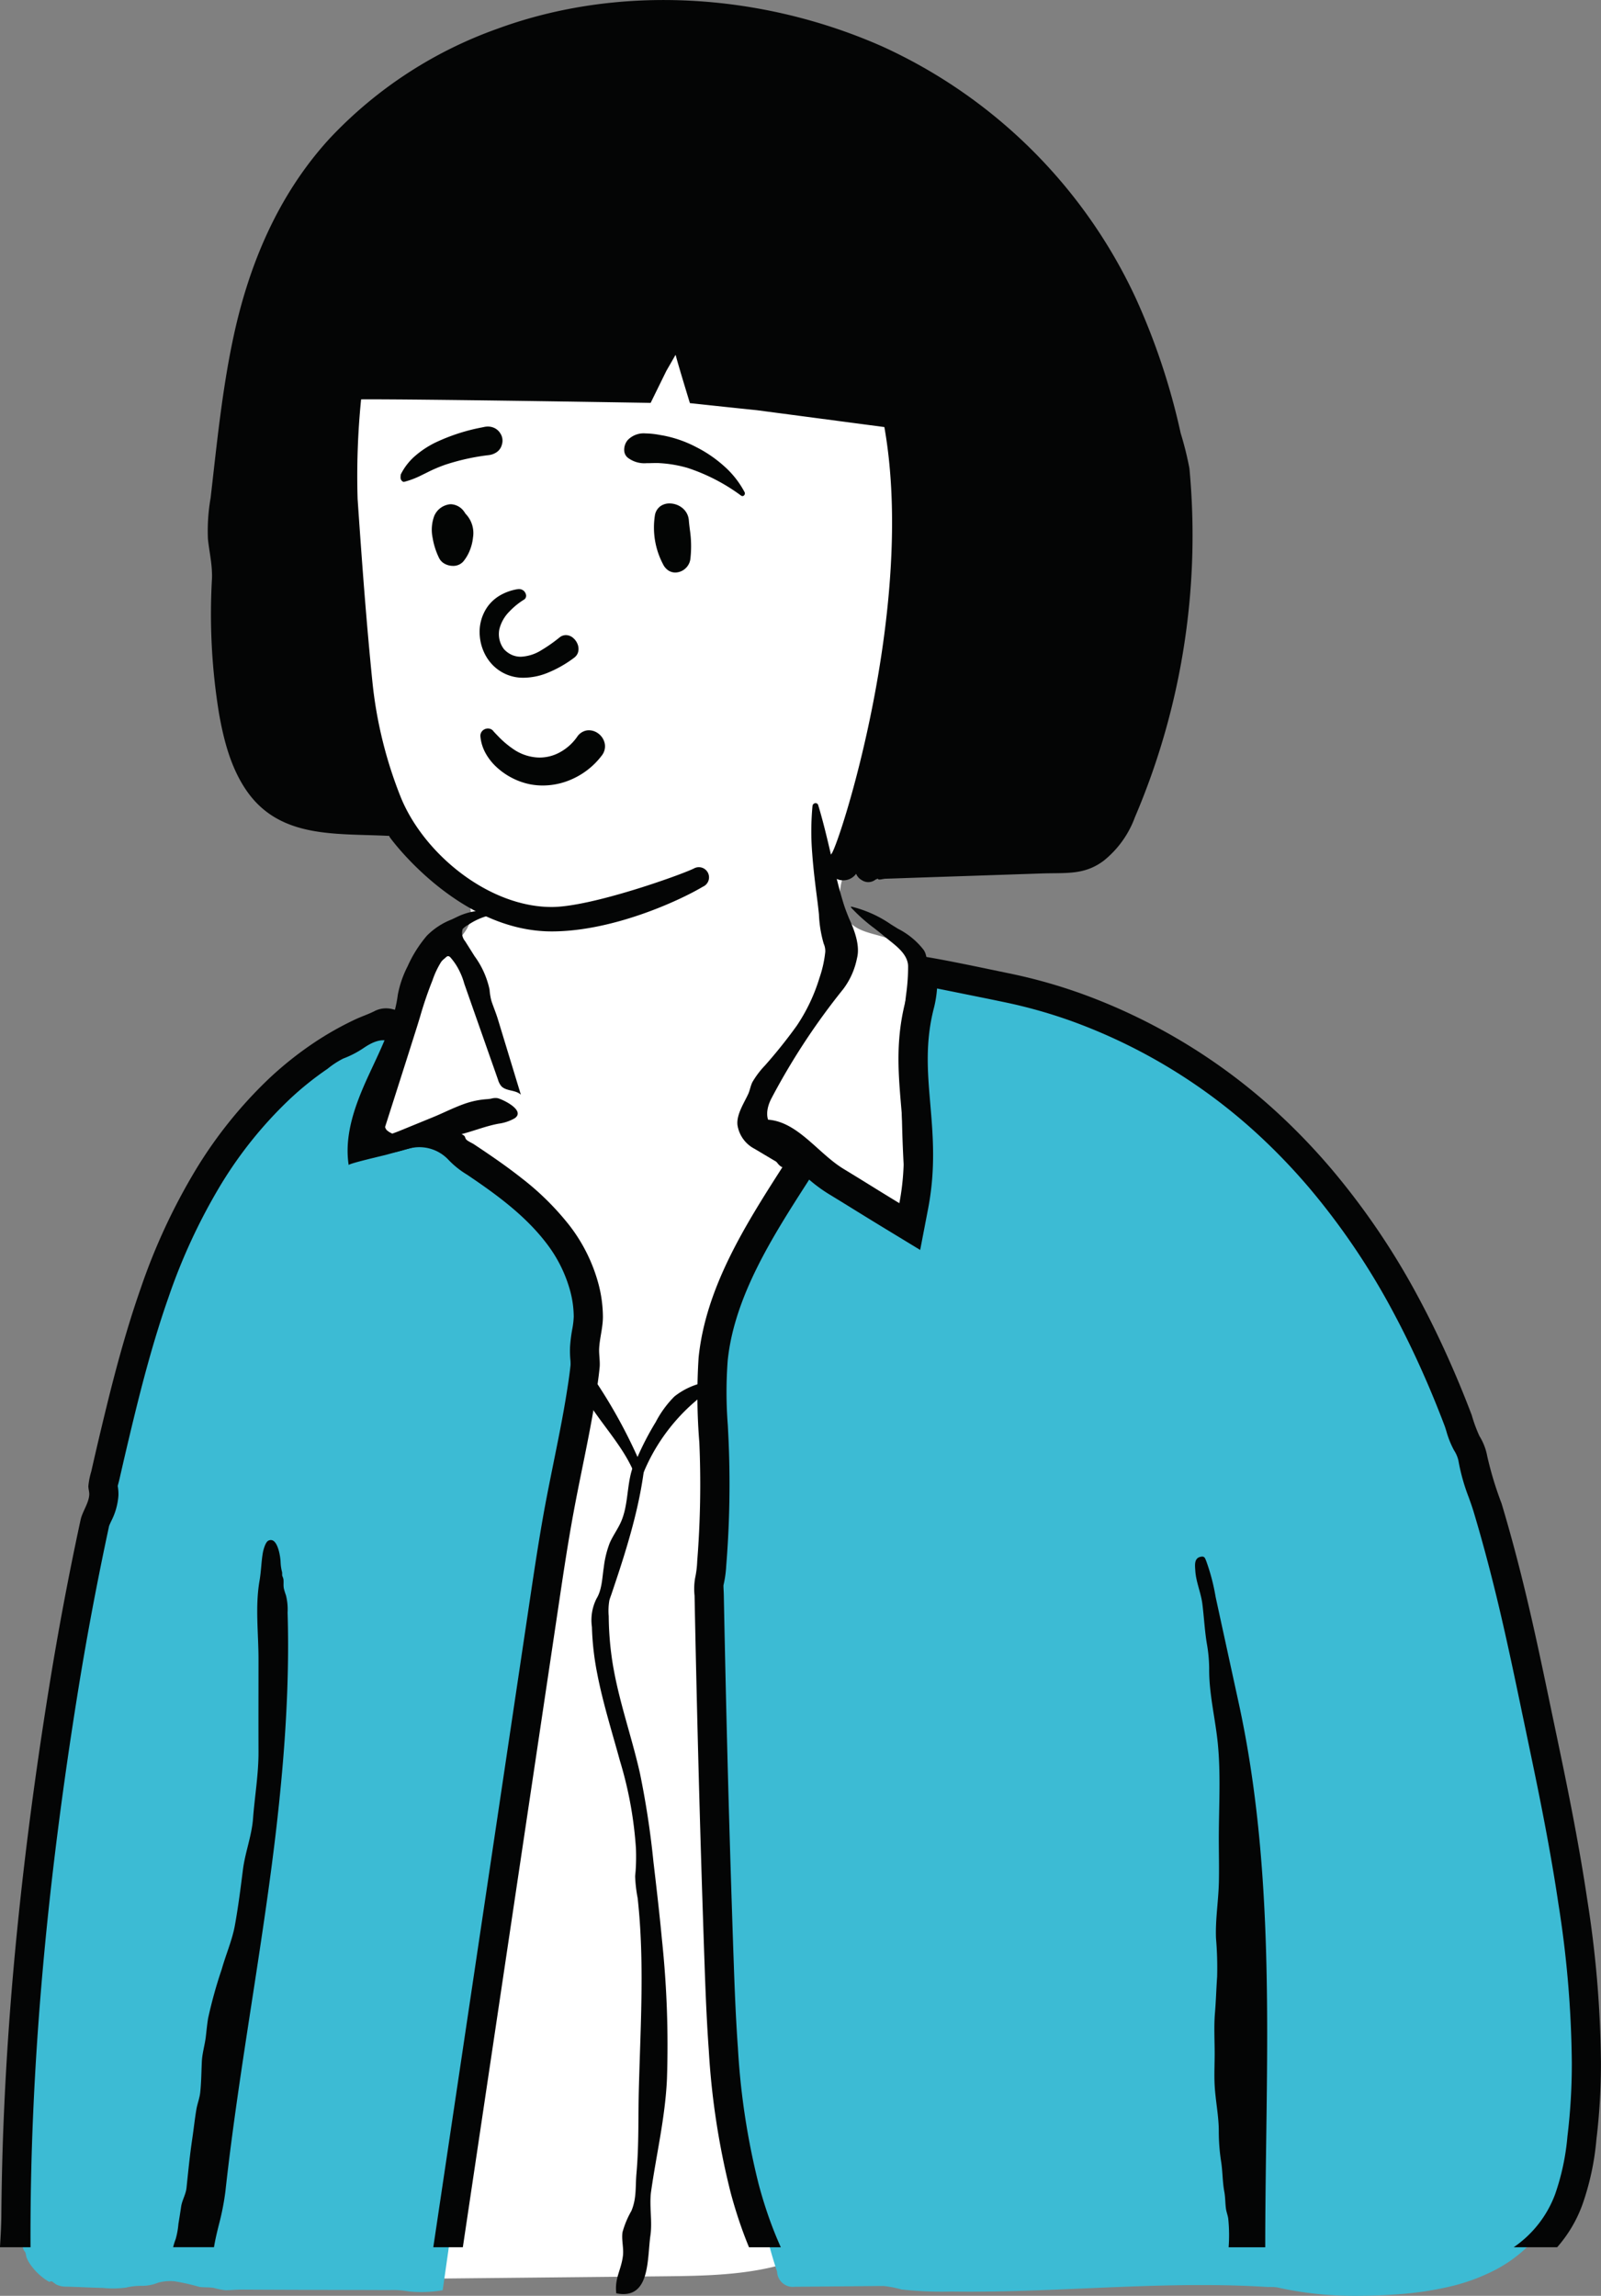 <svg id="Group_399" data-name="Group 399" xmlns="http://www.w3.org/2000/svg" width="222.173" height="318.57" viewBox="0 0 222.173 318.57">
  <rect x="0" y="0" width="222.173" height="318.57" fill="#808080" stroke="none"/>
  <g id="Body" transform="translate(0 37.403)">
    <path id="Path_13" data-name="Path 13" d="M474.261,206.353c0,.1,0,.19,0,.286a42.678,42.678,0,0,0,8.93,25.578,47.8,47.8,0,0,0,9.956,9.623c1.757,1.267,3.366,2.71,5.174,3.876,1.783,1.149,3.686,2.893,3.394,5.227-.3,2.375-2.694,3.789-4.328,5.537-3.57,3.822-3.61,9.615-4.97,14.666-1.963,7.289-6.892,13.366-10.164,20.169-4.318,8.977-5.673,19.046-6.974,28.922-5.121,38.908-10.125,79.314,1.768,116.712a3.313,3.313,0,0,0,3.93,3.029l47.275-.478c5.772-.058,11.633-.13,17.169-1.769-5.007-6.314-6.3-14.871-5.761-22.911s2.714-15.875,3.893-23.846c3.1-20.94-.479-43.482,8.928-62.446,3.957-7.977,10.093-14.973,12.357-23.584,3.1-11.8-1.639-24.247-.848-36.427.339-5.218,1.02-11.848-3.6-14.3-1.76-.936-3.951-.951-5.555-2.134-3.137-2.313-2.017-7.441.571-10.355,2.139-2.409,4.957-4.1,7.085-6.516a49.311,49.311,0,0,0,5.583-7.145,42.182,42.182,0,0,0,6.1-21.712c0-25.026-22.366-45.314-49.956-45.314S474.261,181.327,474.261,206.353Z" transform="translate(-436.384 -161.039)" fill="#fff"/>
    <path id="Path_14" data-name="Path 14" d="M648.3,657.548a2.158,2.158,0,0,1-.106-.406,15.981,15.981,0,0,1-.016-2.336q0-8.511.359-17.015c.262-6.216.673-12.656,1.222-19.139.523-6.193,1.188-12.6,1.976-19.076.749-6.135,1.631-12.517,2.623-18.966q1.758-11.411,4.092-22.718c.238-1.15,1.086-2.29,1.126-3.453.012-.382-.124-.752-.116-1.138a10.631,10.631,0,0,1,.373-1.955q.865-3.979,1.787-7.941c1.092-4.693,2.607-10.85,4.637-16.876a84.448,84.448,0,0,1,7.055-15.894,59.365,59.365,0,0,1,9.533-12.417,46.028,46.028,0,0,1,5.921-4.922,39.288,39.288,0,0,1,3.379-2.1c1.077-.6,2.189-1.1,3.294-1.644a6.679,6.679,0,0,0,.839-.589,2.777,2.777,0,0,1,1.272-.358,7.006,7.006,0,0,1,1.623,0,1.989,1.989,0,0,1,.979.322,2.3,2.3,0,0,1,.545,2.112,44.187,44.187,0,0,1-1.659,8.549,9.263,9.263,0,0,0-.575,3.349,3.421,3.421,0,0,0,.48,1.485.461.461,0,0,0,.378.281,4.967,4.967,0,0,0,1.468-.2,9.714,9.714,0,0,1,2.062-.3,6.144,6.144,0,0,1,3.243,1.142c.493.32.936.7,1.415,1.038a1.756,1.756,0,0,0,.553.237,14.165,14.165,0,0,1,2.725,1.425,42.721,42.721,0,0,1,5.741,4.382,34.5,34.5,0,0,1,5.315,5.662,22.837,22.837,0,0,1,3.751,7.935,18.369,18.369,0,0,1,.557,4.376c0,1.471-.411,2.852-.485,4.3-.046.885.138,1.738.052,2.632-.138,1.415-.349,2.827-.565,4.232-.435,2.815-.968,5.611-1.509,8.406-.433,2.234-.872,4.47-1.272,6.712-.754,4.246-1.365,8.518-1.976,12.79q-6.771,47.364-13.539,94.727a17.816,17.816,0,0,1-4.725.162,11.9,11.9,0,0,0-2.6-.185c-1.509,0-3.018-.012-4.53-.012q-6.375-.013-12.754-.038-1.692-.006-3.386-.017c-.719,0-1.431.085-2.15.084a9.126,9.126,0,0,1-1.623-.319c-.635-.109-1.338-.046-1.98-.136a29.339,29.339,0,0,0-3.505-.787,6.469,6.469,0,0,0-2.22.194,5.936,5.936,0,0,1-2.34.444,8.921,8.921,0,0,0-2.108.238,13.887,13.887,0,0,1-3.25.048c-1.709-.033-3.392-.136-5.089-.175a2.963,2.963,0,0,1-1.309-.271c-.241-.119-.445-.35-.687-.456-.128-.056-.281.083-.367.052a8.064,8.064,0,0,1-2.511-2.286,4.485,4.485,0,0,1-.591-1.036c-.1-.244-.1-.517-.192-.746-.054-.125-.2-.258-.238-.383-.11-.333-.29-.675-.407-1.015" transform="translate(-645.425 -383.805)" fill="#3cbbd4"/>
    <path id="Path_15" data-name="Path 15" d="M518.3,453.463a4.065,4.065,0,0,1-1.24-.551L496.2,440.5a4.475,4.475,0,0,1-2.356-3.3c-.152-1.441.9-3.018,1.479-4.267.25-.539.327-1.133.586-1.665a12.213,12.213,0,0,1,1.749-2.319,69.59,69.59,0,0,0,4.4-5.5,24.753,24.753,0,0,0,3.172-6.678,16.092,16.092,0,0,0,.8-3.606,2.538,2.538,0,0,0-.22-1.124,16.882,16.882,0,0,1-.659-4.072c-.07-.648-.143-1.319-.229-1.973-.272-2.114-.549-4.3-.708-6.52a37.537,37.537,0,0,1,.043-6.541.433.433,0,0,1,.427-.391.371.371,0,0,1,.366.284c.688,2.264,1.24,4.609,1.77,6.879.511,2.176,1.037,4.442,1.7,6.628.085.278.171.534.258.785.165.46.357.943.541,1.4.74,1.6,1.576,3.783,1.109,5.555a10.477,10.477,0,0,1-1.9,4.263,94.183,94.183,0,0,0-9.967,15.168c-.695,1.319-1.026,3.14.415,4.1.562.372,1.208.622,1.789.966,4.7,2.777,9.219,5.87,13.753,8.9l2.866,1.917a190.357,190.357,0,0,1-.688-21.91c.053-1.99.156-4.044.31-6.107.056-.727.146-1.481.233-2.21a28.179,28.179,0,0,0,.286-4c-.045-1.533-1.406-2.623-2.612-3.582-.163-.13-.314-.252-.466-.376l-.351-.291c-.4-.336-.834-.669-1.238-.992a23.311,23.311,0,0,1-3.255-2.9.067.067,0,0,1-.013-.077.078.078,0,0,1,.077-.038,16.45,16.45,0,0,1,5.466,2.454l.338.212c.209.124.421.261.648.4a10.573,10.573,0,0,1,3.512,2.871c.5.626.4,1.479.77,2.108.073.122.259.122.344.25a5.323,5.323,0,0,1,.38,1.716,30.155,30.155,0,0,1,.414,3.672c.137,2.477.032,4.959-.075,7.434q-.487,11.216-.97,22.433c-.055,1.24-.389,2.819-1.616,3.027a1.556,1.556,0,0,1-.565-.013" transform="translate(-391.505 -318.501)" fill="#040505"/>
    <path id="Path_16" data-name="Path 16" d="M674.677,474.462c-.644-4.187.906-8.384,2.667-12.235.964-2.107,2-4.187,2.817-6.355a25.4,25.4,0,0,0,1.028-3.337c.126-.549.233-1.107.3-1.667a14.5,14.5,0,0,1,1.364-3.982,17.5,17.5,0,0,1,2.674-4.249,9.8,9.8,0,0,1,3.435-2.251l.154-.073.581-.278a8.6,8.6,0,0,1,3.677-.887,6.648,6.648,0,0,1,.744.041.351.351,0,0,1,.314.314.292.292,0,0,1-.229.314,9.041,9.041,0,0,0-1.988.746,8.947,8.947,0,0,0-.912.541,2.944,2.944,0,0,0-.806.6,1.8,1.8,0,0,0,.344,1.7q.651,1.029,1.3,2.063a12.139,12.139,0,0,1,2.086,4.639,8.756,8.756,0,0,0,.259,1.577c.28.851.633,1.669.893,2.529l3.193,10.487c-.727-.7-2.058-.456-2.731-1.208a2.517,2.517,0,0,1-.441-.875q-.5-1.433-1.007-2.864-1.225-3.495-2.454-6.985l-1.225-3.493a9.34,9.34,0,0,0-.6-1.605,8.326,8.326,0,0,0-1.347-2.054c-.333-.3-.481-.077-.782.184a2.889,2.889,0,0,0-.449.434,12.022,12.022,0,0,0-1.22,2.572,53.358,53.358,0,0,0-1.749,5.136c-.113.366-.229.746-.342,1.114l-.186.59c-1,3.172-2.014,6.348-2.873,9.035l-1.923,6.017c.5-.233,1.041-.43,1.558-.624.322-.12.656-.237.975-.372l4.593-1.879c.526-.214,1.058-.453,1.62-.708.96-.432,1.951-.881,2.965-1.223a11.65,11.65,0,0,1,2.873-.571,4.827,4.827,0,0,0,.632-.079,2.149,2.149,0,0,1,.84-.069c.635.109,4.01,1.7,2.411,2.8a6.206,6.206,0,0,1-2.268.753c-.034.006-.068.013-.1.021-1.593.31-3.136.915-4.718,1.347l-5.354,1.468-5.354,1.466c-.479.132-5.248,1.221-5.248,1.439" transform="translate(-626.291 -350.198)" fill="#040505"/>
    <path id="Path_17" data-name="Path 17" d="M597.339,651.446a72.245,72.245,0,0,0-5.69-10.318,3.044,3.044,0,0,0-1.236-1.235,1.079,1.079,0,0,0-1.462.553,1.505,1.505,0,0,0,.193.973c2.294,4.978,7,8.762,8.343,14.078-.1-.4.524-1.483.684-1.868.265-.65.56-1.287.879-1.913a26.343,26.343,0,0,1,8.1-9.4c.192-.137,1.541-.808,1.37-1.227-.13-.318-1.045-.124-1.268-.09a9.949,9.949,0,0,0-4.792,2.05,14.439,14.439,0,0,0-2.6,3.561,39.6,39.6,0,0,0-2.52,4.837" transform="translate(-508.869 -486.676)" fill="#040505"/>
    <path id="Path_18" data-name="Path 18" d="M613.855,706.212c.872,4.959,2.584,9.73,3.683,14.644a120.845,120.845,0,0,1,1.873,12.293c.426,3.606.842,7.212,1.182,10.827a139.416,139.416,0,0,1,.692,19.24c-.239,5.37-1.454,10.378-2.2,15.63-.282,1.981.19,4.111-.094,6.1-.475,3.326.014,9-4.737,8.054-.259-2.11.673-3.185.921-5.209.128-1.062-.214-2.2-.062-3.262a12.665,12.665,0,0,1,1.238-2.971c.742-1.789.534-3.306.7-5.186.348-3.9.231-7.6.327-11.506.149-5.949.464-11.9.365-17.851-.049-2.96-.2-5.921-.528-8.864a19.673,19.673,0,0,1-.346-2.992c.013-.267.049-.535.068-.8a28.925,28.925,0,0,0,.043-3.074,53.9,53.9,0,0,0-2.221-12.173c-1.1-4.027-2.366-8.02-3.157-12.124a38.518,38.518,0,0,1-.731-6.449,6.654,6.654,0,0,1,.637-3.935c.776-1.261.787-2.944,1.013-4.374a13.851,13.851,0,0,1,.81-3.322c.44-1.024,1.12-1.93,1.571-2.948,1.107-2.5.746-5.44,1.783-7.966.124-.3.306-.622.622-.684.643-.128.868.823.784,1.471-.231,1.763-.56,3.512-.955,5.246-.528,2.315-1.18,4.6-1.885,6.865q-.532,1.7-1.1,3.392-.282.847-.566,1.691c-.1.291-.218.584-.295.878a8.591,8.591,0,0,0-.088,2.179,43.445,43.445,0,0,0,.65,7.18" transform="translate(-528.729 -512.179)" fill="#040505"/>
    <path id="Path_19" data-name="Path 19" d="M216.248,549.69l-.095-2.932c-.033-1.012-.068-2.024-.1-3.037a11.817,11.817,0,0,1,.222-1.632,17.036,17.036,0,0,0,0-3.339c-.2-2.277-.669-4.521-.817-6.8a42.307,42.307,0,0,1,.12-5.608q.281-4.111.657-8.214a32.153,32.153,0,0,1,.929-5.9,26.276,26.276,0,0,1,2.343-5.379q1.127-2.056,2.411-4.018.641-.98,1.32-1.935c.215-.3.471-.594.658-.915.375-.645.957-1.106,1.348-1.737a12.52,12.52,0,0,1,1.449-1.871,5.33,5.33,0,0,1,3.782-1.993c1.8,0,3.136,1.225,4.327,2.418a4.152,4.152,0,0,0,1.484.942,14.028,14.028,0,0,1,1.864,1.056l6.308,3.881c1.98-10.421-.248-21.4,2.407-31.671.467-1.8,1.081-3.564,1.7-5.322a83.26,83.26,0,0,1,8.318,1.275,70.7,70.7,0,0,1,10.159,2.911,77.6,77.6,0,0,1,9.532,4.294,78.749,78.749,0,0,1,16.917,12.147,86.465,86.465,0,0,1,7.113,7.548,100.824,100.824,0,0,1,11.581,17.307c1.587,2.983,3.109,6.15,4.522,9.415q1.468,3.383,2.761,6.842a20.324,20.324,0,0,0,1.037,2.85,8,8,0,0,1,1.06,2.778,48.369,48.369,0,0,0,1.932,6.448c1.147,3.868,2.176,7.769,3.119,11.692,1.314,5.467,2.467,11.068,3.59,16.508.271,1.319.552,2.681.831,4.022l.2.951c1.291,6.23,2.759,13.6,3.848,21.01a151.734,151.734,0,0,1,1.857,22.233,86.742,86.742,0,0,1-.61,10.6,36.755,36.755,0,0,1-1.872,8.842,19.1,19.1,0,0,1-9.04,10.4,26.9,26.9,0,0,1-6.506,2.395,46.054,46.054,0,0,1-6.865,1.033c-1.924.154-3.989.23-6.315.23-1.318,0-2.618-.057-3.931-.147a49.147,49.147,0,0,1-6.774-1.026,7.6,7.6,0,0,0-1.236-.048c-.973-.056-1.946-.112-2.919-.152-1.948-.079-3.9-.115-5.848-.12-3.908-.01-7.815.105-11.72.257s-7.813.341-11.721.478-7.791.222-11.688.166a52.22,52.22,0,0,1-6.97-.286,15.078,15.078,0,0,0-2.508-.487c-1.367.009-2.735.024-4.1.036l-8.2.072a2.186,2.186,0,0,1-2.473-2.093q-.906-2.724-1.57-5.521a8.54,8.54,0,0,0-.723-2.1,9.7,9.7,0,0,1-.513-1.442q-.56-1.7-1.044-3.422-.914-3.257-1.551-6.582-.543-2.834-.881-5.7a11.392,11.392,0,0,0-.174-1.348c-.064-.264-.189-.5-.271-.758a2.569,2.569,0,0,1-.1-.5c-.094-.86-.092-1.741-.134-2.605q-.181-3.74-.347-7.481c-.648-14.613-1.12-29.233-1.591-43.853l-.383-11.892Z" transform="translate(-117.806 -368.247)" fill="#3cbbd4"/>
    <g id="Group_6" data-name="Group 6" transform="translate(96.337 95.103)">
      <path id="Path_20" data-name="Path 20" d="M329.183,631.712a18.5,18.5,0,0,1-3.534,6h-6.03a15.413,15.413,0,0,0,5.737-7.33,32.906,32.906,0,0,0,1.712-7.986l.007-.068.006-.066a82.47,82.47,0,0,0,.6-10.228,148.238,148.238,0,0,0-1.862-21.991c-1.1-7.423-2.595-14.819-3.907-21.072l-.2-.962-.609-2.916-.246-1.169c-1.139-5.463-2.317-11.115-3.655-16.613-1.009-4.147-2.037-7.958-3.144-11.652-.188-.626-.425-1.289-.676-1.99a27.2,27.2,0,0,1-1.436-5.117,4.383,4.383,0,0,0-.6-1.406,12.814,12.814,0,0,1-1.071-2.664c-.083-.267-.162-.536-.261-.793-.883-2.328-1.811-4.6-2.758-6.752-1.4-3.2-2.918-6.314-4.506-9.264a98.274,98.274,0,0,0-11.41-16.848,84.852,84.852,0,0,0-6.968-7.3,76.851,76.851,0,0,0-25.781-15.833,69.536,69.536,0,0,0-9.848-2.787l-1.986-.413-7.163-1.447a15.674,15.674,0,0,1-.41,2.61c-1.259,4.8-.907,8.967-.53,13.372.376,4.433.765,9.018-.3,14.576l-1.1,5.724-4.987-3.031c-1.689-1.028-2.794-1.71-3.9-2.394-1.088-.674-2.176-1.347-3.837-2.358a21,21,0,0,1-2.681-1.975l-.295.46c-4.728,7.37-10.087,15.724-11.009,24.624a58.651,58.651,0,0,0,.013,8.984c.038.746.077,1.49.109,2.234.16,3.739.169,7.533.026,11.276-.071,1.89-.182,3.8-.331,5.686l-.024.306a15.35,15.35,0,0,1-.38,2.71c-.009.139.006.457.017.673.013.235.023.468.028.7.143,7.364.312,14.828.5,22.187s.413,14.828.654,22.186q.109,3.383.229,6.765c.131,3.764.291,7.787.575,11.71a100.666,100.666,0,0,0,2.9,18.979c.444,1.654.945,3.266,1.492,4.795.477,1.333,1,2.629,1.561,3.874H213.5c-.341-.831-.667-1.669-.97-2.515q-.9-2.523-1.588-5.109a105.524,105.524,0,0,1-3.025-19.734c-.286-3.948-.445-7.9-.583-11.859q-.119-3.385-.229-6.774-.366-11.1-.654-22.211t-.507-22.218a8.918,8.918,0,0,1,.068-2.4,13.7,13.7,0,0,0,.3-2.386q.218-2.754.323-5.521.208-5.47-.028-10.949a80.916,80.916,0,0,1-.1-11.805c1-9.653,6.385-18.22,11.628-26.392-1.263-.376-2.862-5.314-4-5.994h.009c.361,0,1.659-.594,2.048-.594h.026c4.1.348,6.9,4.7,10.412,6.829,3.352,2.037,4.382,2.715,7.734,4.752,2.033-10.57-1.834-17.8.891-28.209.479-1.83.254-4.452.893-6.237,2.864.293,10.575,1.971,13.4,2.545a73.316,73.316,0,0,1,10.429,2.952,80.854,80.854,0,0,1,27.153,16.673,88.763,88.763,0,0,1,7.3,7.654,102.018,102.018,0,0,1,11.887,17.551c1.631,3.025,3.194,6.237,4.645,9.55q1.507,3.431,2.834,6.936a20.443,20.443,0,0,0,1.064,2.892,8.047,8.047,0,0,1,1.088,2.815,48.33,48.33,0,0,0,1.984,6.539c1.178,3.922,2.234,7.879,3.2,11.859,1.349,5.545,2.533,11.222,3.683,16.741.28,1.336.569,2.719.855,4.076l.2.964c1.325,6.319,2.832,13.793,3.95,21.309a151.748,151.748,0,0,1,1.9,22.547,86.921,86.921,0,0,1-.624,10.75A36.8,36.8,0,0,1,329.183,631.712Z" transform="translate(-205.896 -458.388)" fill="#040505"/>
      <path id="Path_21" data-name="Path 21" d="M355.368,811.254c-.066-.453-.248-.887-.312-1.338-.113-.8-.079-1.569-.229-2.366-.254-1.357-.226-2.738-.43-4.1a27.34,27.34,0,0,1-.338-4.243c.009-2.21-.485-4.4-.582-6.607-.062-1.4.009-2.828.009-4.234,0-1.877-.115-3.79.043-5.663.141-1.669.182-3.339.3-5.008a48.511,48.511,0,0,0-.158-5.346c-.1-2.582.342-5.181.4-7.757.047-1.992-.009-3.995-.009-5.989,0-4.384.289-8.877-.137-13.238-.338-3.461-1.238-6.949-1.2-10.433a20.871,20.871,0,0,0-.346-3.578c-.282-1.768-.376-3.6-.6-5.384-.193-1.533-.876-3.027-.977-4.57-.047-.743-.193-1.729.673-1.951.609-.156.656.135.844.583a28.259,28.259,0,0,1,1.3,4.965q.593,2.738,1.191,5.477.853,3.924,1.708,7.847.157.718.312,1.434c4.367,20.063,4.083,40.746,3.809,60.749-.066,4.842-.133,9.816-.134,14.743h-5.081A22.616,22.616,0,0,0,355.368,811.254Z" transform="translate(-281.263 -635.918)" fill="#040505"/>
    </g>
    <g id="Group_7" data-name="Group 7" transform="translate(0 102.516)">
      <path id="Path_22" data-name="Path 22" d="M722.137,531.451c-.148,1.454-.372,2.9-.6,4.343-.464,2.888-1.035,5.757-1.614,8.621-.464,2.294-.934,4.587-1.361,6.887-.81,4.356-1.465,8.738-2.116,13.12q-6.643,44.527-13.287,89.051h-4.1l6.126-41.059,7.248-48.588c.648-4.344,1.319-8.835,2.14-13.261.381-2.046.8-4.1,1.2-6.092l.173-.857c.579-2.862,1.135-5.66,1.586-8.464.216-1.334.436-2.749.575-4.108a6.225,6.225,0,0,0-.03-.768,13.3,13.3,0,0,1-.041-1.735,21.089,21.089,0,0,1,.3-2.424,11.628,11.628,0,0,0,.212-1.764,14.1,14.1,0,0,0-.468-3.486,19.041,19.041,0,0,0-3.317-6.7c-2.968-3.89-7-6.815-11.02-9.525a12.36,12.36,0,0,1-2.636-2.121,5.539,5.539,0,0,0-4.644-1.653c-1.605.188-3.285,1.236-4.714.479-1.391-.737-1.511-2.658-1.364-4.225a44.875,44.875,0,0,1,2.461-11.02c-1.179-.379-2.427.267-3.451.962a13.612,13.612,0,0,1-2.839,1.469,12.057,12.057,0,0,0-2.172,1.42,42.967,42.967,0,0,0-5.353,4.312,57.235,57.235,0,0,0-9.527,11.887,81.272,81.272,0,0,0-7.21,15.568c-2.114,6.015-3.7,12.205-4.85,16.927-.635,2.614-1.274,5.333-1.9,8.086-.049.216-.1.434-.162.654-.037.141-.088.334-.116.449a6.475,6.475,0,0,1,.1,1.319,9.162,9.162,0,0,1-1,3.557c-.107.231-.267.584-.3.693-1.648,7.657-3.11,15.427-4.341,23.094-1.054,6.556-1.992,13.058-2.789,19.325-.84,6.592-1.546,13.125-2.1,19.415-.581,6.582-1.017,13.127-1.293,19.456-.28,6.362-.406,12.691-.378,18.779h-4.24c.085-1.479.182-2.953.193-4.462q.036-4.608.177-9.217.08-2.639.2-5.278c.28-6.376.718-12.984,1.306-19.633.562-6.353,1.274-12.932,2.118-19.569.8-6.295,1.744-12.84,2.809-19.456q1.879-11.706,4.382-23.305c.254-1.18,1.163-2.349,1.206-3.542.013-.391-.132-.772-.124-1.167a10.223,10.223,0,0,1,.4-2.005q.923-4.082,1.913-8.149c1.169-4.811,2.79-11.128,4.963-17.312a84.953,84.953,0,0,1,7.556-16.3,61.338,61.338,0,0,1,10.2-12.735,48.913,48.913,0,0,1,6.342-5.049,43.7,43.7,0,0,1,5.659-3.193c.918-.431,1.91-.745,2.8-1.217a3.549,3.549,0,0,1,2.486-.177,2.574,2.574,0,0,1,1.81,1.369,3.2,3.2,0,0,1,.17,1.488,17.059,17.059,0,0,1-.918,3.851,3.05,3.05,0,0,0-.1.607,6.275,6.275,0,0,1-.55,1.576,32.477,32.477,0,0,0-1.2,3.714q-.156.6-.288,1.216a9.087,9.087,0,0,0-.141,1.718,1.574,1.574,0,0,0,.286,1.2,2.856,2.856,0,0,0,2.494.659l3.672-.215,1.836-.108a2.714,2.714,0,0,0,.633-.11,2.138,2.138,0,0,1,1.178.121,2.951,2.951,0,0,1,.866.379c.239.173.188.285.305.5.15.275.868.574,1.134.751l.878.585q1.024.687,2.037,1.389c1.251.87,2.484,1.767,3.68,2.712a37.7,37.7,0,0,1,6.686,6.612,23,23,0,0,1,4.018,8.142,18.2,18.2,0,0,1,.6,4.489c0,1.509-.443,2.924-.522,4.41C722.034,529.66,722.23,530.536,722.137,531.451Z" transform="translate(-638.93 -481.563)" fill="#040505"/>
      <path id="Path_23" data-name="Path 23" d="M775.937,809.226a11.356,11.356,0,0,0,.374-2.091c.13-.793.258-1.578.372-2.369.13-.919.652-1.688.752-2.642.235-2.259.457-4.525.793-6.774.2-1.351.344-2.71.567-4.053.135-.82.458-1.595.545-2.428.145-1.4.156-2.83.22-4.239.051-1.156.41-2.3.551-3.452.1-.859.178-1.7.317-2.559a63.311,63.311,0,0,1,1.9-6.836c.564-2.013,1.441-4,1.817-6.06.464-2.557.793-5.149,1.118-7.736.3-2.381,1.219-4.681,1.4-7.077.235-3.119.77-6.133.761-9.279-.015-4.283,0-8.567,0-12.851,0-3.61-.479-7.325.143-10.895.22-1.253.24-2.552.445-3.792.073-.44.357-1.571.8-1.77,1.249-.571,1.661,2.229,1.68,3.025a6.278,6.278,0,0,0,.2,1.34c.036.171-.006.353.032.528a3.478,3.478,0,0,1,.152.421c.066.451-.026.885.07,1.34a8.206,8.206,0,0,0,.284.926,8.066,8.066,0,0,1,.231,2.4q.087,2.96.062,5.919c-.032,3.959-.205,7.915-.481,11.863-.276,3.927-.654,7.847-1.1,11.759s-.97,7.821-1.529,11.72c-.552,3.856-1.139,7.705-1.731,11.555q-.109.7-.218,1.411c-1.319,8.574-2.685,17.44-3.636,26.12a35.827,35.827,0,0,1-.923,4.679c-.26,1.059-.507,2.083-.657,3.045h-5.672A10.185,10.185,0,0,1,775.937,809.226Z" transform="translate(-751.551 -638.467)" fill="#040505"/>
    </g>
  </g>
  <g id="Head" transform="translate(28.797 0)">
    <g id="Group_8" data-name="Group 8">
      <path id="Path_24" data-name="Path 24" d="M383.663,123.795c-.021-1.682-.391-3.236-.565-4.918a26.3,26.3,0,0,1,.374-5.688c.857-7.432,1.584-14.894,3.144-22.219,2.169-10.194,6.227-19.826,13.313-27.593a59.053,59.053,0,0,1,23.344-15.292c17.147-6.3,36.87-4.878,53.457,2.48a71.4,71.4,0,0,1,35.124,34.9,93.358,93.358,0,0,1,4.6,12.357q.93,3.162,1.633,6.38a44.419,44.419,0,0,1,1.214,4.882,99.622,99.622,0,0,1-7.569,48.426,13.809,13.809,0,0,1-4.354,6.043c-2.7,2-5.166,1.631-8.571,1.746l-11.412.385q-3,.1-6,.2l-2.854.1-1.424.047c-.385.013-1.013.257-1.054-.023a1.179,1.179,0,0,1-.231.1,2,2,0,0,0-.271.169,1.613,1.613,0,0,1-1.642,0l-.135-.083a1.736,1.736,0,0,1-.733-.853,2.2,2.2,0,0,1-3.572-2.586,2,2,0,0,1,.16-.194c1.073-1.34,11.754-34.183,7.33-59.205l-17.718-2.343c-3.243-.327-9.268-.979-9.268-.979s-1.475-4.809-1.892-6.357c-.03-.113-.062-.231-.1-.344q-.635,1.116-1.276,2.225L444.535,100s-32.27-.541-40.181-.487a106.421,106.421,0,0,0-.483,13.836c.584,8.495,1.2,16.98,2.063,25.454a59.252,59.252,0,0,0,3.856,15.745c3.121,7.9,12.18,15.405,21.014,15.405,5.5,0,17.923-4.45,19.734-5.346a1.411,1.411,0,1,1,1.323,2.492c-.028.015-.055.028-.085.041-3.341,1.986-12.547,6.2-20.971,6.2-12.235,0-21.469-11.6-22.6-13.252-7.281-.389-15.166.462-19.811-6.372-2.12-3.121-3.093-6.87-3.751-10.583a85.532,85.532,0,0,1-.985-18.71c.009-.214.01-.423.009-.631" transform="translate(-383.041 -44.096)" fill="#040505"/>
    </g>
  </g>
  <g id="Face" transform="translate(55.585 59.184)">
    <g id="FACE-2" data-name="FACE">
      <path id="_Ink-2" data-name=" Ink-2" d="M597.085,278.952a9.89,9.89,0,0,0,3.75-.749,10.606,10.606,0,0,0,2.448-1.407,10.442,10.442,0,0,0,1.993-2.01,2.06,2.06,0,0,0,.415-1.6,2.3,2.3,0,0,0-.895-1.44,2.2,2.2,0,0,0-1.311-.457,1.866,1.866,0,0,0-.292.022,2.025,2.025,0,0,0-1.352.9l-.08.111a7.005,7.005,0,0,1-2.568,2.16,5.821,5.821,0,0,1-2.542.593,5.594,5.594,0,0,1-.63-.036,6.621,6.621,0,0,1-2.8-.983,13.113,13.113,0,0,1-2.372-1.979c-.17-.173-.349-.361-.582-.614a.921.921,0,0,0-.484-.369.992.992,0,0,0-.315-.05,1.068,1.068,0,0,0-.877.458.981.981,0,0,0-.166.644,5.913,5.913,0,0,0,.7,2.29,7.655,7.655,0,0,0,1.5,1.925,9.632,9.632,0,0,0,2.269,1.583,9.451,9.451,0,0,0,2.519.86A9.259,9.259,0,0,0,597.085,278.952ZM594.445,264h0a9.057,9.057,0,0,0,3.232-.651,16.312,16.312,0,0,0,3.8-2.158,1.46,1.46,0,0,0,.531-.844,1.75,1.75,0,0,0-.075-.947,2.157,2.157,0,0,0-.64-.925,1.56,1.56,0,0,0-1-.39,1.417,1.417,0,0,0-.772.237l-.257.2h0a20.55,20.55,0,0,1-2.379,1.655,5.857,5.857,0,0,1-2.852.909,3.076,3.076,0,0,1-1.205-.237,3.369,3.369,0,0,1-1.122-.8,3.439,3.439,0,0,1-.652-2.771,5.238,5.238,0,0,1,1.388-2.458,10.133,10.133,0,0,1,2.1-1.7.653.653,0,0,0,.177-.75.981.981,0,0,0-.324-.467.993.993,0,0,0-.62-.205,1.33,1.33,0,0,0-.222.02,7.052,7.052,0,0,0-2.48.9,5.629,5.629,0,0,0-1.667,1.538,6.111,6.111,0,0,0-1.064,4.082,6.713,6.713,0,0,0,.546,2.143,6.25,6.25,0,0,0,1.229,1.843A5.873,5.873,0,0,0,594.445,264Zm21.027-14.6a2.118,2.118,0,0,0,1.375-.539,2.144,2.144,0,0,0,.722-1.386,15.627,15.627,0,0,0-.083-4.064c-.049-.395-.1-.8-.135-1.244a2.435,2.435,0,0,0-.922-1.739,2.837,2.837,0,0,0-1.746-.614,2.152,2.152,0,0,0-1.321.415,1.958,1.958,0,0,0-.73,1.3,10.907,10.907,0,0,0,1.138,6.72,2.152,2.152,0,0,0,.761.88A1.754,1.754,0,0,0,615.473,249.4Zm-30.865-.921a1.853,1.853,0,0,0,1.454-.623,5.679,5.679,0,0,0,.886-1.509,6.562,6.562,0,0,0,.452-1.815,3.848,3.848,0,0,0-1.048-3.3,2.2,2.2,0,0,0-.169-.256,2.374,2.374,0,0,0-1.827-1.052,1.968,1.968,0,0,0-.556.082,2.672,2.672,0,0,0-1.785,1.558,5.512,5.512,0,0,0-.221,3.014,10.079,10.079,0,0,0,.914,2.843,1.843,1.843,0,0,0,.79.78,2.392,2.392,0,0,0,1.108.278Zm40.18-9.684a.337.337,0,0,0,.281-.172.376.376,0,0,0,.022-.368,12.812,12.812,0,0,0-2.872-3.637,17.762,17.762,0,0,0-3.849-2.626,16.525,16.525,0,0,0-4.563-1.6l-.492-.085a11.838,11.838,0,0,0-1.981-.211,3.071,3.071,0,0,0-2.457.917,2.088,2.088,0,0,0-.492,1.484,1.358,1.358,0,0,0,.492.969,3.786,3.786,0,0,0,2.6.762c.2,0,.415,0,.614-.01h.017c.2,0,.419-.011.64-.011s.386,0,.555.015a17.534,17.534,0,0,1,3.862.659,26.242,26.242,0,0,1,7.446,3.853A.321.321,0,0,0,624.788,238.79Zm-47-1.966h0l.205-.052a11.615,11.615,0,0,0,2.254-.875l.737-.36a20.286,20.286,0,0,1,2.61-1.115,30.813,30.813,0,0,1,5.954-1.315,2.433,2.433,0,0,0,1.194-.453,1.792,1.792,0,0,0,.669-1.017,1.822,1.822,0,0,0-.209-1.532,1.943,1.943,0,0,0-.942-.812,2.115,2.115,0,0,0-.8-.153,2.348,2.348,0,0,0-.463.047l-.369.076a26.622,26.622,0,0,0-6.429,2.089,13,13,0,0,0-2.826,1.86,8.266,8.266,0,0,0-2,2.58c-.07.54,0,.673.068.764l.013.029.019.025a.517.517,0,0,0,.319.212Z" transform="translate(-577.344 -229.14)" fill="#030504"/>
    </g>
  </g>
</svg>
